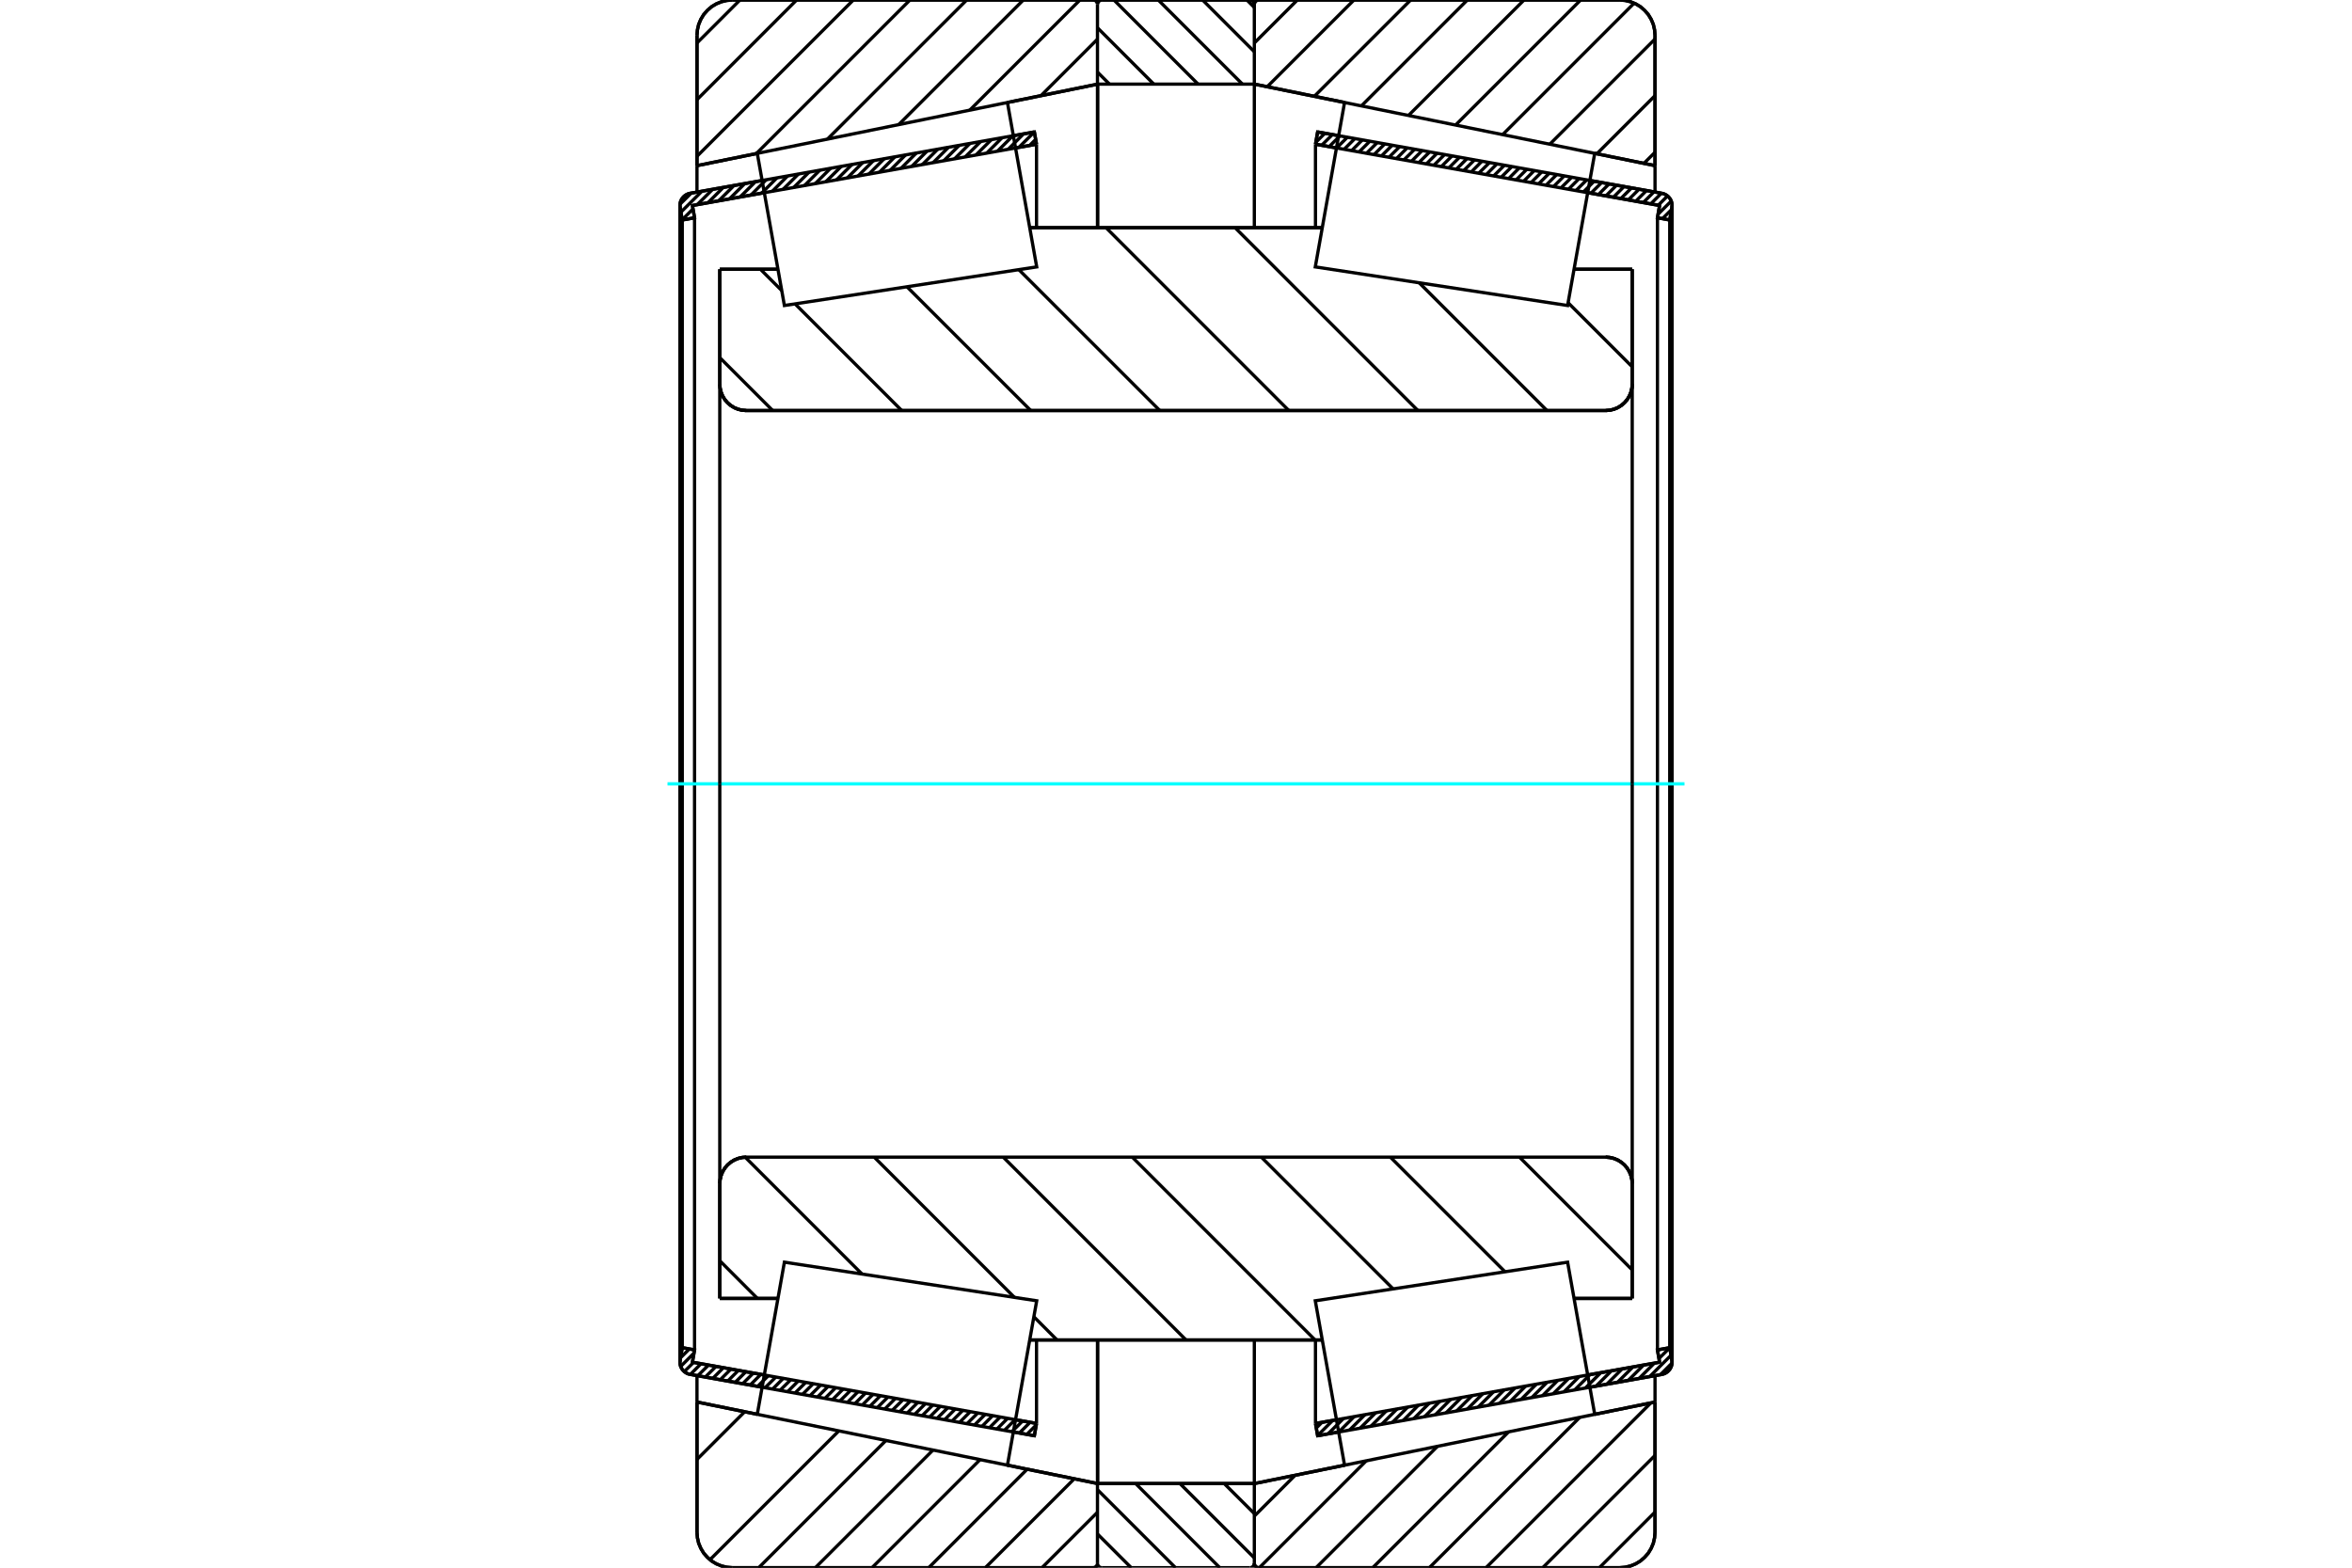<?xml version="1.0" standalone="no"?>
<!DOCTYPE svg PUBLIC "-//W3C//DTD SVG 1.1//EN"
	"http://www.w3.org/Graphics/SVG/1.1/DTD/svg11.dtd">
<svg xmlns="http://www.w3.org/2000/svg" height="100%" width="100%" viewBox="0 0 36000 24000">
	<rect x="-1800" y="-1200" width="39600" height="26400" style="fill:#FFF"/>
	<g style="fill:none; fill-rule:evenodd" transform="matrix(1 0 0 1 0 0)">
		<g style="fill:none; stroke:#000; stroke-width:50; shape-rendering:geometricPrecision">
			<line x1="11665" y1="21237" x2="10564" y2="21041"/>
			<line x1="15832" y1="21980" x2="15511" y2="21922"/>
			<line x1="15865" y1="21792" x2="15832" y2="21980"/>
			<line x1="15544" y1="21735" x2="15865" y2="21792"/>
			<line x1="10598" y1="20854" x2="11699" y2="21050"/>
			<line x1="10631" y1="20666" x2="10598" y2="20854"/>
			<line x1="10443" y1="20632" x2="10631" y2="20666"/>
			<line x1="10410" y1="20820" x2="10443" y2="20632"/>
			<polyline points="10410,20820 10408,20837 10407,20854 10409,20883 10416,20912 10427,20939 10443,20964 10462,20987 10484,21006 10509,21022 10536,21034 10564,21041"/>
			<line x1="15511" y1="2078" x2="15832" y2="2020"/>
			<line x1="10564" y1="2959" x2="11665" y2="2763"/>
			<polyline points="10564,2959 10536,2966 10509,2978 10484,2994 10462,3013 10443,3036 10427,3061 10416,3088 10409,3117 10407,3146 10408,3163 10410,3180"/>
			<line x1="10443" y1="3368" x2="10410" y2="3180"/>
			<line x1="10631" y1="3334" x2="10443" y2="3368"/>
			<line x1="10598" y1="3146" x2="10631" y2="3334"/>
			<line x1="11699" y1="2950" x2="10598" y2="3146"/>
			<line x1="15865" y1="2208" x2="15544" y2="2265"/>
			<line x1="15832" y1="2020" x2="15865" y2="2208"/>
			<line x1="10443" y1="3368" x2="10443" y2="20632"/>
			<line x1="10631" y1="3334" x2="10631" y2="20666"/>
			<line x1="15865" y1="20513" x2="15865" y2="21792"/>
			<line x1="15865" y1="2208" x2="15865" y2="3487"/>
			<line x1="10407" y1="3146" x2="10407" y2="20854"/>
			<line x1="20489" y1="21922" x2="20168" y2="21980"/>
			<line x1="25436" y1="21041" x2="24335" y2="21237"/>
			<polyline points="25436,21041 25464,21034 25491,21022 25516,21006 25538,20987 25557,20964 25573,20939 25584,20912 25591,20883 25593,20854 25592,20837 25590,20820"/>
			<line x1="25557" y1="20632" x2="25590" y2="20820"/>
			<line x1="25369" y1="20666" x2="25557" y2="20632"/>
			<line x1="25402" y1="20854" x2="25369" y2="20666"/>
			<line x1="24301" y1="21050" x2="25402" y2="20854"/>
			<line x1="20135" y1="21792" x2="20456" y2="21735"/>
			<line x1="20168" y1="21980" x2="20135" y2="21792"/>
			<line x1="24335" y1="2763" x2="25436" y2="2959"/>
			<line x1="20168" y1="2020" x2="20489" y2="2078"/>
			<line x1="20135" y1="2208" x2="20168" y2="2020"/>
			<line x1="20456" y1="2265" x2="20135" y2="2208"/>
			<line x1="25402" y1="3146" x2="24301" y2="2950"/>
			<line x1="25369" y1="3334" x2="25402" y2="3146"/>
			<line x1="25557" y1="3368" x2="25369" y2="3334"/>
			<line x1="25590" y1="3180" x2="25557" y2="3368"/>
			<polyline points="25590,3180 25592,3163 25593,3146 25591,3117 25584,3088 25573,3061 25557,3036 25538,3013 25516,2994 25491,2978 25464,2966 25436,2959"/>
			<line x1="25369" y1="20666" x2="25369" y2="3334"/>
			<line x1="20135" y1="3487" x2="20135" y2="2208"/>
			<line x1="20135" y1="21792" x2="20135" y2="20513"/>
			<line x1="25557" y1="20632" x2="25557" y2="3368"/>
			<line x1="25593" y1="20854" x2="25593" y2="3146"/>
			<line x1="16798" y1="22712" x2="19199" y2="22712"/>
			<line x1="16798" y1="22712" x2="16798" y2="22712"/>
			<polyline points="19199,64 19197,53 19194,44 19190,34 19184,26 19178,18 19170,12 19161,7 19151,3 19141,1 19131,0"/>
			<line x1="16865" y1="0" x2="19131" y2="0"/>
			<polyline points="16865,0 16855,1 16845,3 16836,7 16827,12 16819,18 16812,26 16807,34 16802,44 16799,53 16798,63"/>
			<line x1="16798" y1="20513" x2="16798" y2="22712"/>
			<line x1="16798" y1="1288" x2="16798" y2="3487"/>
			<polyline points="11017,5879 11022,5942 11037,6004 11061,6063 11094,6117 11136,6166 11184,6207 11239,6241 11297,6265 11360,6280 11423,6285"/>
			<line x1="24577" y1="6285" x2="11423" y2="6285"/>
			<polyline points="24577,6285 24640,6280 24703,6265 24761,6241 24816,6207 24864,6166 24906,6117 24939,6063 24963,6004 24978,5942 24983,5879"/>
			<line x1="24983" y1="4122" x2="24983" y2="5879"/>
			<line x1="24093" y1="4122" x2="24983" y2="4122"/>
			<line x1="15762" y1="3486" x2="20238" y2="3486"/>
			<line x1="11017" y1="4122" x2="11907" y2="4122"/>
			<line x1="11017" y1="5879" x2="11017" y2="4122"/>
			<polyline points="11423,17715 11360,17720 11297,17735 11239,17759 11184,17793 11136,17834 11094,17883 11061,17937 11037,17996 11022,18058 11017,18121"/>
			<line x1="11017" y1="19878" x2="11017" y2="18121"/>
			<line x1="11907" y1="19878" x2="11017" y2="19878"/>
			<line x1="20238" y1="20514" x2="15762" y2="20514"/>
			<line x1="24983" y1="19878" x2="24093" y2="19878"/>
			<line x1="24983" y1="18121" x2="24983" y2="19878"/>
			<polyline points="24983,18121 24978,18058 24963,17996 24939,17937 24906,17883 24864,17834 24816,17793 24761,17759 24703,17735 24640,17720 24577,17715"/>
			<line x1="15762" y1="4102" x2="15762" y2="4102"/>
			<line x1="15762" y1="19898" x2="15762" y2="19898"/>
			<line x1="20238" y1="19898" x2="20238" y2="19898"/>
			<line x1="20238" y1="4102" x2="20238" y2="4102"/>
			<polyline points="11017,5879 11022,5942 11037,6004 11061,6063 11094,6117 11136,6166 11184,6207 11239,6241 11297,6265 11360,6280 11423,6285"/>
			<polyline points="11423,17715 11360,17720 11297,17735 11239,17759 11184,17793 11136,17834 11094,17883 11061,17937 11037,17996 11022,18058 11017,18121"/>
			<polyline points="24577,6285 24640,6280 24703,6265 24761,6241 24816,6207 24864,6166 24906,6117 24939,6063 24963,6004 24978,5942 24983,5879"/>
			<polyline points="24983,18121 24978,18058 24963,17996 24939,17937 24906,17883 24864,17834 24816,17793 24761,17759 24703,17735 24640,17720 24577,17715"/>
			<polyline points="16733,24000 16743,23999 16753,23997 16763,23993 16772,23988 16780,23982 16786,23974 16792,23966 16796,23957 16799,23947"/>
			<line x1="16801" y1="22712" x2="16801" y2="22712"/>
			<line x1="15420" y1="22431" x2="16801" y2="22712"/>
			<line x1="10668" y1="21464" x2="11591" y2="21652"/>
			<line x1="10668" y1="23458" x2="10668" y2="21464"/>
			<polyline points="10668,23458 10675,23543 10694,23626 10727,23704 10771,23777 10827,23841 10891,23897 10964,23941 11042,23973 11125,23993 11210,24000"/>
			<line x1="16733" y1="24000" x2="11210" y2="24000"/>
			<polyline points="16799,53 16796,43 16792,34 16786,26 16780,18 16772,12 16763,7 16753,3 16743,1 16733,0"/>
			<line x1="11210" y1="0" x2="16733" y2="0"/>
			<polyline points="11210,0 11125,7 11042,27 10964,59 10891,103 10827,159 10771,223 10727,296 10694,374 10675,457 10668,542"/>
			<line x1="10668" y1="2536" x2="10668" y2="542"/>
			<line x1="11591" y1="2348" x2="10668" y2="2536"/>
			<line x1="16801" y1="1288" x2="15420" y2="1569"/>
			<line x1="16801" y1="20513" x2="16801" y2="22712"/>
			<line x1="16801" y1="1288" x2="16801" y2="3487"/>
			<line x1="10668" y1="21059" x2="10668" y2="21464"/>
			<line x1="10668" y1="2536" x2="10668" y2="2941"/>
			<polyline points="25332,542 25325,457 25306,374 25273,296 25229,223 25173,159 25109,103 25036,59 24958,27 24875,7 24790,0"/>
			<line x1="19267" y1="0" x2="24790" y2="0"/>
			<polyline points="19267,0 19256,1 19246,3 19236,7 19227,13 19219,20 19212,28 19206,37 19202,47 19200,57 19199,68"/>
			<line x1="20580" y1="1569" x2="19199" y2="1288"/>
			<line x1="25332" y1="2536" x2="24409" y2="2348"/>
			<line x1="25332" y1="542" x2="25332" y2="2536"/>
			<polyline points="24790,24000 24875,23993 24958,23973 25036,23941 25109,23897 25173,23841 25229,23777 25273,23704 25306,23626 25325,23543 25332,23458"/>
			<line x1="25332" y1="21464" x2="25332" y2="23458"/>
			<line x1="24409" y1="21652" x2="25332" y2="21464"/>
			<line x1="19199" y1="22712" x2="20580" y2="22431"/>
			<line x1="19199" y1="22712" x2="19199" y2="22712"/>
			<polyline points="19199,23932 19200,23943 19202,23953 19206,23963 19212,23972 19219,23980 19227,23987 19236,23993 19246,23997 19256,23999 19267,24000"/>
			<line x1="24790" y1="24000" x2="19267" y2="24000"/>
			<line x1="25332" y1="2941" x2="25332" y2="2536"/>
			<line x1="25332" y1="21464" x2="25332" y2="21059"/>
			<line x1="19199" y1="3487" x2="19199" y2="1288"/>
			<line x1="19199" y1="22712" x2="19199" y2="20513"/>
		</g>
		<g style="fill:none; stroke:#0FF; stroke-width:50; shape-rendering:geometricPrecision">
			<line x1="10217" y1="12000" x2="25783" y2="12000"/>
		</g>
		<g style="fill:none; stroke:#000; stroke-width:50; shape-rendering:geometricPrecision">
			<line x1="24001" y1="4634" x2="24983" y2="5616"/>
			<line x1="21722" y1="4329" x2="23678" y2="6285"/>
			<line x1="18904" y1="3486" x2="21702" y2="6285"/>
			<line x1="16929" y1="3486" x2="19727" y2="6285"/>
			<line x1="15595" y1="4128" x2="17752" y2="6285"/>
			<line x1="13882" y1="4390" x2="15777" y2="6285"/>
			<line x1="11639" y1="4122" x2="11966" y2="4449"/>
			<line x1="12169" y1="4652" x2="13802" y2="6285"/>
			<line x1="11017" y1="5475" x2="11827" y2="6285"/>
			<line x1="23257" y1="17715" x2="24983" y2="19442"/>
			<line x1="21281" y1="17715" x2="23036" y2="19470"/>
			<line x1="19306" y1="17715" x2="21323" y2="19732"/>
			<line x1="17331" y1="17715" x2="20129" y2="20514"/>
			<line x1="15356" y1="17715" x2="18154" y2="20514"/>
			<line x1="13381" y1="17715" x2="15527" y2="19862"/>
			<line x1="15825" y1="20159" x2="16179" y2="20514"/>
			<line x1="11406" y1="17716" x2="13195" y2="19505"/>
			<line x1="11017" y1="19301" x2="11593" y2="19878"/>
			<polyline points="11017,12000 11017,4122 11017,5879 11022,5942 11037,6004 11061,6063 11094,6117 11136,6166 11184,6207 11239,6241 11297,6265 11360,6280 11423,6285 24577,6285 24640,6280 24703,6265 24761,6241 24816,6207 24864,6166 24906,6117 24939,6063 24963,6004 24978,5942 24983,5879 24983,4122"/>
			<line x1="24983" y1="5879" x2="24983" y2="12000"/>
			<line x1="24983" y1="4122" x2="24093" y2="4122"/>
			<line x1="20238" y1="3486" x2="15762" y2="3486"/>
			<line x1="11907" y1="4122" x2="11017" y2="4122"/>
			<line x1="11017" y1="19878" x2="11907" y2="19878"/>
			<line x1="15762" y1="20514" x2="20238" y2="20514"/>
			<line x1="24093" y1="19878" x2="24983" y2="19878"/>
			<line x1="24983" y1="12000" x2="24983" y2="18121"/>
			<polyline points="24983,19878 24983,18121 24978,18058 24963,17996 24939,17937 24906,17883 24864,17834 24816,17793 24761,17759 24703,17735 24640,17720 24577,17715 11423,17715 11360,17720 11297,17735 11239,17759 11184,17793 11136,17834 11094,17883 11061,17937 11037,17996 11022,18058 11017,18121 11017,19878 11017,12000"/>
			<line x1="25332" y1="23148" x2="24480" y2="24000"/>
			<line x1="25332" y1="22281" x2="23613" y2="24000"/>
			<line x1="25269" y1="21477" x2="22746" y2="24000"/>
			<line x1="24180" y1="21699" x2="21878" y2="24000"/>
			<line x1="23091" y1="21920" x2="21011" y2="24000"/>
			<line x1="22002" y1="22142" x2="20144" y2="24000"/>
			<line x1="20913" y1="22363" x2="19276" y2="24000"/>
			<line x1="19824" y1="22585" x2="19199" y2="23210"/>
			<line x1="25332" y1="2331" x2="25162" y2="2501"/>
			<line x1="25332" y1="1464" x2="24441" y2="2355"/>
			<line x1="25332" y1="597" x2="23721" y2="2208"/>
			<line x1="25013" y1="48" x2="23000" y2="2061"/>
			<line x1="24194" y1="0" x2="22279" y2="1915"/>
			<line x1="23327" y1="0" x2="21558" y2="1768"/>
			<line x1="22459" y1="0" x2="20838" y2="1621"/>
			<line x1="21592" y1="0" x2="20117" y2="1475"/>
			<line x1="20724" y1="0" x2="19396" y2="1328"/>
			<line x1="19857" y1="0" x2="19199" y2="658"/>
			<polyline points="25332,2536 25332,542 25325,457 25306,374 25273,296 25229,223 25173,159 25109,103 25036,59 24958,27 24875,7 24790,0 19267,0 19256,1 19246,3 19236,7 19227,13 19219,20 19212,28 19206,37 19202,47 19200,57 19199,68"/>
			<line x1="24409" y1="2348" x2="25332" y2="2536"/>
			<line x1="19199" y1="1288" x2="20580" y2="1569"/>
			<line x1="20580" y1="22431" x2="19199" y2="22712"/>
			<line x1="25332" y1="21464" x2="24409" y2="21652"/>
			<line x1="19199" y1="22712" x2="19199" y2="22712"/>
			<polyline points="19199,23932 19200,23943 19202,23953 19206,23963 19212,23972 19219,23980 19227,23987 19236,23993 19246,23997 19256,23999 19267,24000 24790,24000 24875,23993 24958,23973 25036,23941 25109,23897 25173,23841 25229,23777 25273,23704 25306,23626 25325,23543 25332,23458 25332,21464"/>
			<line x1="16798" y1="23152" x2="15949" y2="24000"/>
			<line x1="16443" y1="22639" x2="15082" y2="24000"/>
			<line x1="15722" y1="22492" x2="14215" y2="24000"/>
			<line x1="15001" y1="22346" x2="13347" y2="24000"/>
			<line x1="14281" y1="22199" x2="12480" y2="24000"/>
			<line x1="13560" y1="22053" x2="11613" y2="24000"/>
			<line x1="12839" y1="21906" x2="10867" y2="23878"/>
			<line x1="12119" y1="21759" x2="12119" y2="21759"/>
			<line x1="11398" y1="21613" x2="10668" y2="22343"/>
			<line x1="10677" y1="21466" x2="10668" y2="21475"/>
			<line x1="16798" y1="600" x2="15933" y2="1465"/>
			<line x1="16530" y1="0" x2="14844" y2="1686"/>
			<line x1="15663" y1="0" x2="13755" y2="1908"/>
			<line x1="14796" y1="0" x2="12666" y2="2129"/>
			<line x1="13928" y1="0" x2="11577" y2="2351"/>
			<line x1="13061" y1="0" x2="10668" y2="2393"/>
			<line x1="12193" y1="0" x2="10668" y2="1526"/>
			<line x1="11326" y1="0" x2="10668" y2="658"/>
			<line x1="10668" y1="2536" x2="10668" y2="542"/>
			<polyline points="11210,0 11125,7 11042,27 10964,59 10891,103 10827,159 10771,223 10727,296 10694,374 10675,457 10668,542"/>
			<line x1="11210" y1="0" x2="16733" y2="0"/>
			<polyline points="16799,53 16796,43 16792,34 16786,26 16780,18 16772,12 16763,7 16753,3 16743,1 16733,0"/>
			<line x1="16801" y1="1288" x2="15420" y2="1569"/>
			<line x1="11591" y1="2348" x2="10668" y2="2536"/>
			<line x1="10668" y1="21464" x2="11591" y2="21652"/>
			<polyline points="15420,22431 16801,22712 16801,22712"/>
			<polyline points="16733,24000 16743,23999 16753,23997 16763,23993 16772,23988 16780,23982 16786,23974 16792,23966 16796,23957 16799,23947"/>
			<line x1="16733" y1="24000" x2="11210" y2="24000"/>
			<polyline points="10668,23458 10675,23543 10694,23626 10727,23704 10771,23777 10827,23841 10891,23897 10964,23941 11042,23973 11125,23993 11210,24000"/>
			<line x1="10668" y1="23458" x2="10668" y2="21464"/>
			<polyline points="24201,20488 24409,21652 20580,22431 20356,21172 20132,19914 23994,19323 24201,20488"/>
			<polyline points="24201,3512 23994,4677 20132,4086 20356,2828 20580,1569 24409,2348 24201,3512"/>
			<polyline points="11799,20488 12006,19323 15868,19914 15644,21172 15420,22431 11591,21652 11799,20488"/>
			<polyline points="11799,3512 11591,2348 15420,1569 15644,2828 15868,4086 12006,4677 11799,3512"/>
			<line x1="19085" y1="0" x2="19199" y2="114"/>
			<line x1="18407" y1="0" x2="19199" y2="792"/>
			<line x1="17729" y1="0" x2="19017" y2="1288"/>
			<line x1="17050" y1="0" x2="18338" y2="1288"/>
			<line x1="16798" y1="425" x2="17660" y2="1288"/>
			<line x1="16798" y1="1104" x2="16982" y2="1288"/>
			<line x1="18738" y1="22712" x2="19199" y2="23172"/>
			<line x1="18060" y1="22712" x2="19199" y2="23851"/>
			<line x1="17382" y1="22712" x2="18670" y2="24000"/>
			<line x1="16798" y1="22806" x2="17992" y2="24000"/>
			<line x1="16798" y1="23484" x2="17314" y2="24000"/>
			<line x1="16798" y1="1288" x2="16798" y2="68"/>
			<polyline points="16865,0 16855,1 16845,3 16835,7 16826,13 16818,20 16811,28 16805,37 16801,47 16799,57 16798,68"/>
			<line x1="16865" y1="0" x2="19131" y2="0"/>
			<polyline points="19199,68 19198,57 19196,47 19191,37 19186,28 19179,20 19171,13 19162,7 19152,3 19142,1 19131,0"/>
			<polyline points="19199,68 19199,1288 16798,1288"/>
			<polyline points="16798,22712 19199,22712 19199,23932"/>
			<polyline points="19131,24000 19142,23999 19152,23997 19162,23993 19171,23987 19179,23980 19186,23972 19191,23963 19196,23953 19198,23943 19199,23932"/>
			<line x1="19131" y1="24000" x2="16865" y2="24000"/>
			<polyline points="16798,23932 16799,23943 16801,23953 16805,23963 16811,23972 16818,23980 16826,23987 16835,23993 16845,23997 16855,23999 16865,24000"/>
			<line x1="16798" y1="23932" x2="16798" y2="22712"/>
			<line x1="25592" y1="20867" x2="25415" y2="21045"/>
			<line x1="25577" y1="20748" x2="25251" y2="21074"/>
			<line x1="25557" y1="20633" x2="25392" y2="20798"/>
			<line x1="25322" y1="20868" x2="25087" y2="21104"/>
			<line x1="25394" y1="20661" x2="25372" y2="20683"/>
			<line x1="25158" y1="20897" x2="24922" y2="21133"/>
			<line x1="24994" y1="20926" x2="24758" y2="21162"/>
			<line x1="24830" y1="20955" x2="24594" y2="21191"/>
			<line x1="24666" y1="20985" x2="24430" y2="21220"/>
			<line x1="24502" y1="21014" x2="24266" y2="21250"/>
			<line x1="24338" y1="21043" x2="24102" y2="21279"/>
			<line x1="24174" y1="21072" x2="23938" y2="21308"/>
			<line x1="24010" y1="21102" x2="23774" y2="21337"/>
			<line x1="23845" y1="21131" x2="23610" y2="21367"/>
			<line x1="23681" y1="21160" x2="23446" y2="21396"/>
			<line x1="23517" y1="21189" x2="23282" y2="21425"/>
			<line x1="23353" y1="21219" x2="23117" y2="21454"/>
			<line x1="23189" y1="21248" x2="22953" y2="21483"/>
			<line x1="23025" y1="21277" x2="22789" y2="21513"/>
			<line x1="22861" y1="21306" x2="22625" y2="21542"/>
			<line x1="22697" y1="21335" x2="22461" y2="21571"/>
			<line x1="22533" y1="21365" x2="22297" y2="21600"/>
			<line x1="22369" y1="21394" x2="22133" y2="21630"/>
			<line x1="22204" y1="21423" x2="21969" y2="21659"/>
			<line x1="22040" y1="21452" x2="21805" y2="21688"/>
			<line x1="21876" y1="21482" x2="21641" y2="21717"/>
			<line x1="21712" y1="21511" x2="21477" y2="21747"/>
			<line x1="21548" y1="21540" x2="21312" y2="21776"/>
			<line x1="21384" y1="21569" x2="21148" y2="21805"/>
			<line x1="21220" y1="21599" x2="20984" y2="21834"/>
			<line x1="21056" y1="21628" x2="20820" y2="21863"/>
			<line x1="20892" y1="21657" x2="20656" y2="21893"/>
			<line x1="20728" y1="21686" x2="20492" y2="21922"/>
			<line x1="20564" y1="21715" x2="20328" y2="21951"/>
			<line x1="20399" y1="21745" x2="20168" y2="21976"/>
			<line x1="20235" y1="21774" x2="20147" y2="21862"/>
			<line x1="25585" y1="3208" x2="25445" y2="3348"/>
			<line x1="25580" y1="3078" x2="25379" y2="3279"/>
			<line x1="25524" y1="2999" x2="25380" y2="3143"/>
			<line x1="25430" y1="2958" x2="25266" y2="3122"/>
			<line x1="25316" y1="2937" x2="25151" y2="3102"/>
			<line x1="25201" y1="2917" x2="25037" y2="3081"/>
			<line x1="25087" y1="2897" x2="24923" y2="3061"/>
			<line x1="24973" y1="2876" x2="24808" y2="3041"/>
			<line x1="24858" y1="2856" x2="24694" y2="3020"/>
			<line x1="24744" y1="2835" x2="24579" y2="3000"/>
			<line x1="24629" y1="2815" x2="24465" y2="2979"/>
			<line x1="24515" y1="2795" x2="24350" y2="2959"/>
			<line x1="24400" y1="2774" x2="24236" y2="2939"/>
			<line x1="24286" y1="2754" x2="24121" y2="2918"/>
			<line x1="24171" y1="2733" x2="24007" y2="2898"/>
			<line x1="24057" y1="2713" x2="23892" y2="2877"/>
			<line x1="23942" y1="2693" x2="23778" y2="2857"/>
			<line x1="23828" y1="2672" x2="23663" y2="2837"/>
			<line x1="23713" y1="2652" x2="23549" y2="2816"/>
			<line x1="23599" y1="2631" x2="23434" y2="2796"/>
			<line x1="23484" y1="2611" x2="23320" y2="2776"/>
			<line x1="23370" y1="2591" x2="23205" y2="2755"/>
			<line x1="23255" y1="2570" x2="23091" y2="2735"/>
			<line x1="23141" y1="2550" x2="22977" y2="2714"/>
			<line x1="23026" y1="2530" x2="22862" y2="2694"/>
			<line x1="22912" y1="2509" x2="22748" y2="2674"/>
			<line x1="22798" y1="2489" x2="22633" y2="2653"/>
			<line x1="22683" y1="2468" x2="22519" y2="2633"/>
			<line x1="22569" y1="2448" x2="22404" y2="2612"/>
			<line x1="22454" y1="2428" x2="22290" y2="2592"/>
			<line x1="22340" y1="2407" x2="22175" y2="2572"/>
			<line x1="22225" y1="2387" x2="22061" y2="2551"/>
			<line x1="22111" y1="2366" x2="21946" y2="2531"/>
			<line x1="21996" y1="2346" x2="21832" y2="2510"/>
			<line x1="21882" y1="2326" x2="21717" y2="2490"/>
			<line x1="21767" y1="2305" x2="21603" y2="2470"/>
			<line x1="21653" y1="2285" x2="21488" y2="2449"/>
			<line x1="21538" y1="2264" x2="21374" y2="2429"/>
			<line x1="21424" y1="2244" x2="21259" y2="2409"/>
			<line x1="21309" y1="2224" x2="21145" y2="2388"/>
			<line x1="21195" y1="2203" x2="21030" y2="2368"/>
			<line x1="21080" y1="2183" x2="20916" y2="2347"/>
			<line x1="20966" y1="2163" x2="20802" y2="2327"/>
			<line x1="20852" y1="2142" x2="20687" y2="2307"/>
			<line x1="20737" y1="2122" x2="20573" y2="2286"/>
			<line x1="20623" y1="2101" x2="20458" y2="2266"/>
			<line x1="20508" y1="2081" x2="20344" y2="2245"/>
			<line x1="20394" y1="2061" x2="20229" y2="2225"/>
			<line x1="20279" y1="2040" x2="20140" y2="2179"/>
			<polyline points="20135,2208 20168,2020 25436,2959"/>
			<polyline points="25590,3180 25593,3150 25591,3120 25585,3091 25574,3063 25559,3037 25540,3014 25517,2994 25492,2978 25465,2966 25436,2959"/>
			<polyline points="25590,3180 25557,3368 25369,3334 25402,3146 20135,2208"/>
			<polyline points="20135,21792 25402,20854 25369,20666 25557,20632 25590,20820"/>
			<polyline points="25436,21041 25465,21034 25492,21022 25517,21006 25540,20986 25559,20963 25574,20937 25585,20909 25591,20880 25593,20850 25590,20820"/>
			<polyline points="25436,21041 20168,21980 20135,21792"/>
			<line x1="15832" y1="21979" x2="15831" y2="21980"/>
			<line x1="15861" y1="21815" x2="15717" y2="21959"/>
			<line x1="15767" y1="21774" x2="15602" y2="21939"/>
			<line x1="15652" y1="21754" x2="15488" y2="21918"/>
			<line x1="15538" y1="21734" x2="15373" y2="21898"/>
			<line x1="15423" y1="21713" x2="15259" y2="21878"/>
			<line x1="15309" y1="21693" x2="15145" y2="21857"/>
			<line x1="15194" y1="21672" x2="15030" y2="21837"/>
			<line x1="15080" y1="21652" x2="14916" y2="21816"/>
			<line x1="14966" y1="21632" x2="14801" y2="21796"/>
			<line x1="14851" y1="21611" x2="14687" y2="21776"/>
			<line x1="14737" y1="21591" x2="14572" y2="21755"/>
			<line x1="14622" y1="21570" x2="14458" y2="21735"/>
			<line x1="14508" y1="21550" x2="14343" y2="21714"/>
			<line x1="14393" y1="21530" x2="14229" y2="21694"/>
			<line x1="14279" y1="21509" x2="14114" y2="21674"/>
			<line x1="14164" y1="21489" x2="14000" y2="21653"/>
			<line x1="14050" y1="21468" x2="13885" y2="21633"/>
			<line x1="13935" y1="21448" x2="13771" y2="21612"/>
			<line x1="13821" y1="21428" x2="13656" y2="21592"/>
			<line x1="13706" y1="21407" x2="13542" y2="21572"/>
			<line x1="13592" y1="21387" x2="13427" y2="21551"/>
			<line x1="13477" y1="21366" x2="13313" y2="21531"/>
			<line x1="13363" y1="21346" x2="13198" y2="21511"/>
			<line x1="13248" y1="21326" x2="13084" y2="21490"/>
			<line x1="13134" y1="21305" x2="12970" y2="21470"/>
			<line x1="13020" y1="21285" x2="12855" y2="21449"/>
			<line x1="12905" y1="21265" x2="12741" y2="21429"/>
			<line x1="12791" y1="21244" x2="12626" y2="21409"/>
			<line x1="12676" y1="21224" x2="12512" y2="21388"/>
			<line x1="12562" y1="21203" x2="12397" y2="21368"/>
			<line x1="12447" y1="21183" x2="12283" y2="21347"/>
			<line x1="12333" y1="21163" x2="12168" y2="21327"/>
			<line x1="12218" y1="21142" x2="12054" y2="21307"/>
			<line x1="12104" y1="21122" x2="11939" y2="21286"/>
			<line x1="11989" y1="21101" x2="11825" y2="21266"/>
			<line x1="11875" y1="21081" x2="11710" y2="21245"/>
			<line x1="11760" y1="21061" x2="11596" y2="21225"/>
			<line x1="11646" y1="21040" x2="11481" y2="21205"/>
			<line x1="11531" y1="21020" x2="11367" y2="21184"/>
			<line x1="11417" y1="20999" x2="11252" y2="21164"/>
			<line x1="11302" y1="20979" x2="11138" y2="21144"/>
			<line x1="11188" y1="20959" x2="11024" y2="21123"/>
			<line x1="11073" y1="20938" x2="10909" y2="21103"/>
			<line x1="10959" y1="20918" x2="10795" y2="21082"/>
			<line x1="10845" y1="20898" x2="10680" y2="21062"/>
			<line x1="10730" y1="20877" x2="10566" y2="21042"/>
			<line x1="10616" y1="20857" x2="10474" y2="20998"/>
			<line x1="10622" y1="20715" x2="10419" y2="20919"/>
			<line x1="10551" y1="20652" x2="10416" y2="20787"/>
			<line x1="15852" y1="2134" x2="15759" y2="2227"/>
			<line x1="15831" y1="2021" x2="15595" y2="2256"/>
			<line x1="15666" y1="2050" x2="15431" y2="2286"/>
			<line x1="15502" y1="2079" x2="15267" y2="2315"/>
			<line x1="15338" y1="2108" x2="15103" y2="2344"/>
			<line x1="15174" y1="2138" x2="14938" y2="2373"/>
			<line x1="15010" y1="2167" x2="14774" y2="2402"/>
			<line x1="14846" y1="2196" x2="14610" y2="2432"/>
			<line x1="14682" y1="2225" x2="14446" y2="2461"/>
			<line x1="14518" y1="2254" x2="14282" y2="2490"/>
			<line x1="14354" y1="2284" x2="14118" y2="2519"/>
			<line x1="14190" y1="2313" x2="13954" y2="2549"/>
			<line x1="14026" y1="2342" x2="13790" y2="2578"/>
			<line x1="13861" y1="2371" x2="13626" y2="2607"/>
			<line x1="13697" y1="2401" x2="13462" y2="2636"/>
			<line x1="13533" y1="2430" x2="13298" y2="2666"/>
			<line x1="13369" y1="2459" x2="13133" y2="2695"/>
			<line x1="13205" y1="2488" x2="12969" y2="2724"/>
			<line x1="13041" y1="2518" x2="12805" y2="2753"/>
			<line x1="12877" y1="2547" x2="12641" y2="2782"/>
			<line x1="12713" y1="2576" x2="12477" y2="2812"/>
			<line x1="12549" y1="2605" x2="12313" y2="2841"/>
			<line x1="12385" y1="2634" x2="12149" y2="2870"/>
			<line x1="12221" y1="2664" x2="11985" y2="2899"/>
			<line x1="12056" y1="2693" x2="11821" y2="2929"/>
			<line x1="11892" y1="2722" x2="11657" y2="2958"/>
			<line x1="11728" y1="2751" x2="11493" y2="2987"/>
			<line x1="11564" y1="2781" x2="11328" y2="3016"/>
			<line x1="11400" y1="2810" x2="11164" y2="3046"/>
			<line x1="11236" y1="2839" x2="11000" y2="3075"/>
			<line x1="11072" y1="2868" x2="10836" y2="3104"/>
			<line x1="10627" y1="3313" x2="10600" y2="3340"/>
			<line x1="10908" y1="2898" x2="10672" y2="3133"/>
			<line x1="10607" y1="3198" x2="10443" y2="3363"/>
			<line x1="10744" y1="2927" x2="10422" y2="3248"/>
			<line x1="10580" y1="2956" x2="10408" y2="3127"/>
			<polyline points="15865,2208 15832,2020 10564,2959 10535,2966 10508,2978 10483,2994 10460,3014 10441,3037 10426,3063 10415,3091 10409,3120 10407,3150 10410,3180 10443,3368 10631,3334 10598,3146 15865,2208"/>
			<polyline points="15865,21792 10598,20854 10631,20666 10443,20632 10410,20820 10407,20850 10409,20880 10415,20909 10426,20937 10441,20963 10460,20986 10483,21006 10508,21022 10535,21034 10564,21041 15832,21980 15865,21792"/>
		</g>
	</g>
</svg>
